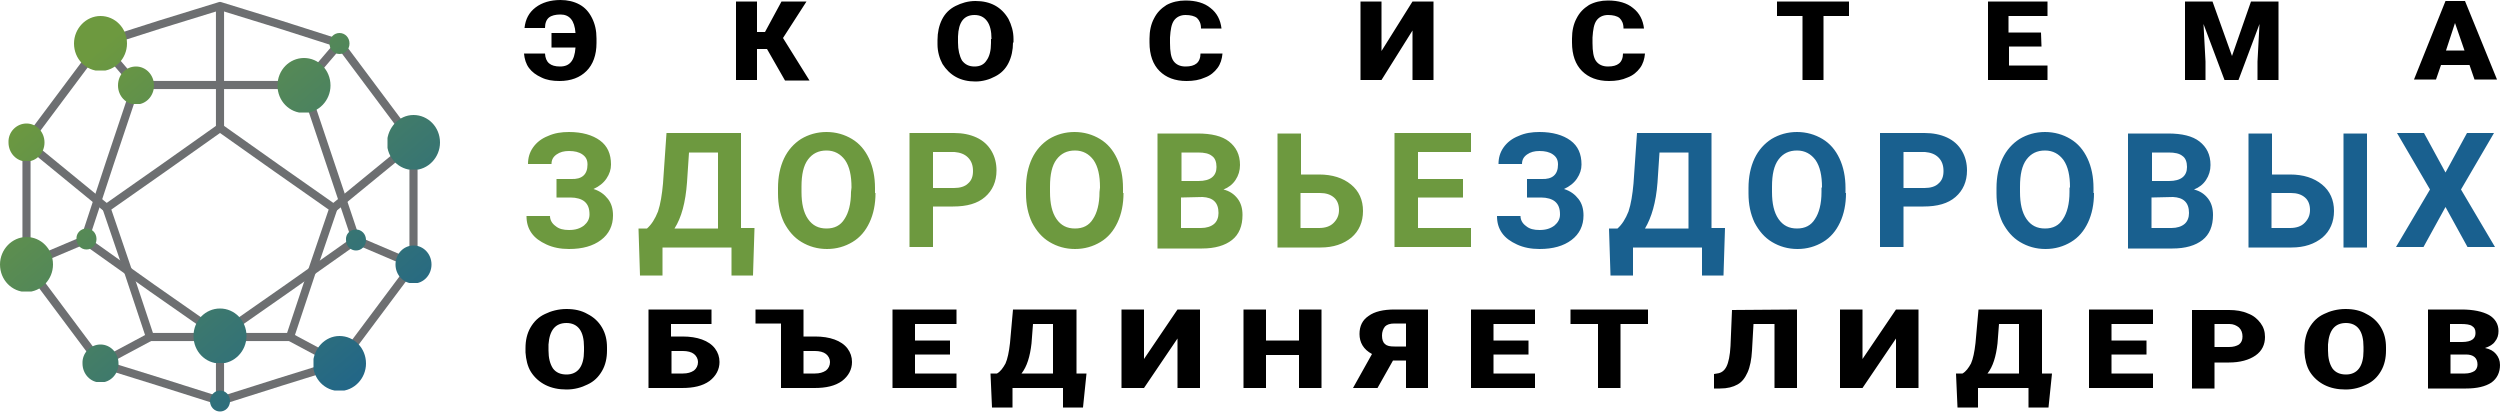 <?xml version="1.0" encoding="utf-8"?>
<!-- Generator: Adobe Illustrator 27.9.0, SVG Export Plug-In . SVG Version: 6.00 Build 0)  -->
<svg version="1.1" id="Layer_1" xmlns="http://www.w3.org/2000/svg" xmlns:xlink="http://www.w3.org/1999/xlink" x="0px" y="0px"
	 viewBox="0 0 500 82.3" style="enable-background:new 0 0 500 82.3;" xml:space="preserve">
<style type="text/css">
	.st0{fill:#6D993F;}
	.st1{fill:#19608F;}
	.st2{fill:none;stroke:#6D6F71;stroke-width:1.627;stroke-linejoin:round;stroke-miterlimit:22.926;}
	.st3{fill:none;stroke:#6D6F71;stroke-width:1.627;stroke-linejoin:round;stroke-miterlimit:22.926;}
	.st4{fill:none;stroke:#6D6F71;stroke-width:1.627;stroke-linejoin:round;stroke-miterlimit:22.926;}
	
		.st5{clip-path:url(#SVGID_00000048461808816344174080000005407993694738682782_);fill:url(#SVGID_00000086663463163585981680000015960926996287037576_);}
	
		.st6{clip-path:url(#SVGID_00000046312418074916102550000011629002684242902666_);fill:url(#SVGID_00000176724692833274678260000005255333764254586021_);}
	
		.st7{clip-path:url(#SVGID_00000098181217332706563300000010074218355905620374_);fill:url(#SVGID_00000158711336513630978450000011613147735279546047_);}
	
		.st8{clip-path:url(#SVGID_00000153689462939549247180000017596665422609128893_);fill:url(#SVGID_00000008143557408992724530000016061507542223251614_);}
	
		.st9{clip-path:url(#SVGID_00000075162118730295402540000003704126788957588651_);fill:url(#SVGID_00000062898668237126664970000017577718433703030162_);}
	
		.st10{clip-path:url(#SVGID_00000039127801826719335770000016408205129610456196_);fill:url(#SVGID_00000101792572252415823380000015102307882205398148_);}
	
		.st11{clip-path:url(#SVGID_00000011731131762911754470000016098711386834761614_);fill:url(#SVGID_00000183937081221533212170000004007922737887651983_);}
	
		.st12{clip-path:url(#SVGID_00000145035479747768789770000017639408478801506204_);fill:url(#SVGID_00000092451369166655257600000005025912036008187823_);}
	
		.st13{clip-path:url(#SVGID_00000090296573155917816490000007724934832557958044_);fill:url(#SVGID_00000155139196339535358860000002196980130727126170_);}
	
		.st14{clip-path:url(#SVGID_00000082339799657482064260000005281360910782177206_);fill:url(#SVGID_00000105404588790279055800000018336454530459617721_);}
	
		.st15{clip-path:url(#SVGID_00000136391153974379277570000009046146222428320415_);fill:url(#SVGID_00000105395858382952971950000013398573228051001500_);}
	
		.st16{clip-path:url(#SVGID_00000155109749987652341600000007279311158527201921_);fill:url(#SVGID_00000033369638448779561520000013878941019217070983_);}
	
		.st17{clip-path:url(#SVGID_00000069398462349010124210000018352790072189787834_);fill:url(#SVGID_00000044159767558776413810000012695612680394871182_);}
	
		.st18{clip-path:url(#SVGID_00000148625225537676494990000001448798758671529606_);fill:url(#SVGID_00000160869840241080780430000011403070107730026680_);}
</style>
<g>
	<path d="M489.2,10.1h3.7L491,4.6L489.2,10.1z M493.9,13h-5.7l-1,2.9h-4.4l6.3-15.7h3.9l6.4,15.7h-4.5L493.9,13z M442.5,0.3
		l3.9,10.9l3.8-10.9h5.5V16h-4.2v-3.7l0.4-7.5L447.7,16h-2.8l-4.2-11.2l0.4,7.5V16H437V0.3H442.5z M408.3,9.3h-6.5v3.8h7.7V16h-11.9
		V0.3h11.9v2.9h-7.8v3.3h6.5L408.3,9.3L408.3,9.3z M369.9,3.2h-5.2V16h-4.2V3.2h-5.1V0.3h14.4v2.9H369.9z M329,10.7
		c-0.1,1.1-0.4,2.1-1,2.9c-0.6,0.8-1.4,1.5-2.5,1.9c-1.1,0.5-2.3,0.7-3.7,0.7c-2.3,0-4.1-0.7-5.4-2s-2-3.2-2-5.7V7.7
		c0-1.5,0.3-2.9,0.9-4c0.6-1.2,1.4-2,2.5-2.7c1.1-0.6,2.4-0.9,3.8-0.9c2.1,0,3.8,0.5,5,1.5c1.3,1,2,2.4,2.2,4.1h-4.1
		c0-1-0.3-1.6-0.8-2.1c-0.5-0.4-1.3-0.6-2.3-0.6s-1.8,0.4-2.3,1.1c-0.5,0.7-0.7,1.8-0.8,3.4v1.1c0,1.7,0.2,2.9,0.7,3.6
		c0.5,0.7,1.3,1.1,2.4,1.1c1,0,1.7-0.2,2.2-0.6c0.5-0.4,0.8-1.1,0.8-2H329z M282.5,0.3h4.2V16h-4.2V6.1l-6.2,9.9h-4.2V0.3h4.2v9.9
		L282.5,0.3z M244.5,10.7c-0.1,1.1-0.4,2.1-1,2.9c-0.6,0.8-1.4,1.5-2.5,1.9c-1.1,0.5-2.3,0.7-3.7,0.7c-2.3,0-4.1-0.7-5.4-2
		c-1.3-1.3-2-3.2-2-5.7V7.7c0-1.5,0.3-2.9,0.9-4c0.6-1.2,1.4-2,2.5-2.7c1.1-0.6,2.4-0.9,3.8-0.9c2.1,0,3.8,0.5,5,1.5
		c1.3,1,2,2.4,2.2,4.1h-4.1c0-1-0.3-1.6-0.8-2.1c-0.5-0.4-1.3-0.6-2.3-0.6s-1.8,0.4-2.3,1.1c-0.5,0.7-0.7,1.8-0.8,3.4v1.1
		c0,1.7,0.2,2.9,0.7,3.6c0.5,0.7,1.3,1.1,2.4,1.1c1,0,1.7-0.2,2.2-0.6c0.5-0.4,0.8-1.1,0.8-2H244.5z M198.3,7.8
		c0-1.6-0.3-2.8-0.9-3.6C196.8,3.4,196,3,194.9,3c-2.1,0-3.2,1.4-3.3,4.3v1.2c0,1.5,0.3,2.7,0.8,3.6c0.6,0.8,1.4,1.2,2.5,1.2
		s1.9-0.4,2.4-1.2c0.6-0.8,0.9-2,0.9-3.5V7.8H198.3z M202.6,8.5c0,1.5-0.3,2.9-0.9,4.1c-0.6,1.2-1.5,2.1-2.7,2.7
		c-1.1,0.6-2.5,1-3.9,1c-1.5,0-2.8-0.3-3.9-0.9c-1.1-0.6-2-1.5-2.7-2.6c-0.6-1.1-1-2.5-1-3.9V8c0-1.5,0.3-2.9,0.9-4.1
		c0.6-1.2,1.5-2.1,2.7-2.7c1.2-0.6,2.5-1,4-1s2.8,0.3,3.9,0.9c1.1,0.6,2,1.5,2.7,2.7c0.6,1.2,1,2.5,1,4v0.7H202.6z M153.4,9.8h-2V16
		h-4.2V0.3h4.2v6.1h1.6l3.3-6.1h5l-4.7,7.3l5.3,8.5H157L153.4,9.8z M109,10.7c0.1,1.8,1.1,2.6,3,2.6c1,0,1.7-0.3,2.2-0.9
		c0.5-0.6,0.8-1.5,0.9-2.9h-4.8V6.6h4.8c-0.1-1.3-0.4-2.2-0.9-2.8s-1.2-0.9-2.1-0.9c-1,0-1.8,0.2-2.3,0.6c-0.5,0.4-0.8,1.1-0.8,2.1
		h-4.1c0.2-1.8,0.9-3.1,2.2-4.1c1.3-1,3-1.5,5-1.5c1.4,0,2.7,0.3,3.8,0.9c1.1,0.6,1.9,1.5,2.5,2.7s0.9,2.5,0.9,4.1v0.9
		c0,2.4-0.7,4.3-2,5.6s-3.1,2-5.4,2c-1.4,0-2.6-0.2-3.6-0.7c-1.1-0.5-1.9-1.1-2.5-1.9c-0.6-0.8-0.9-1.8-1-2.9L109,10.7L109,10.7z"/>
	<path class="st0" d="M292.6,39.5h-9v6.1h10.6v3.8h-15.3V26.6h15.3v3.8h-10.6v5.4h9V39.5z M260.1,38.6v7h3.7c1.2,0,2.2-0.3,2.9-1
		c0.7-0.7,1.1-1.5,1.1-2.6c0-1-0.3-1.9-1-2.5s-1.6-0.9-2.8-0.9H260.1z M260.1,34.9h3.7c2.7,0,4.8,0.7,6.4,2s2.4,3.1,2.4,5.3
		s-0.8,4-2.3,5.3c-1.6,1.3-3.6,2-6.2,2h-8.6V26.7h4.7v8.2H260.1z M236.2,36.2h3.5c2.4,0,3.6-1,3.6-2.8c0-1-0.3-1.8-0.9-2.2
		c-0.6-0.5-1.5-0.7-2.8-0.7h-3.3v5.7H236.2z M236.2,39.5v6.1h4c1.1,0,2-0.3,2.6-0.8s0.9-1.3,0.9-2.2c0-2.1-1.1-3.1-3.2-3.2
		L236.2,39.5L236.2,39.5z M231.5,49.5V26.7h8c2.8,0,4.9,0.5,6.3,1.6c1.4,1.1,2.2,2.6,2.2,4.7c0,1.1-0.3,2.1-0.9,3
		c-0.6,0.9-1.4,1.5-2.4,1.9c1.2,0.3,2.1,0.9,2.8,1.8c0.7,0.9,1,2,1,3.3c0,2.2-0.7,3.9-2.1,5c-1.4,1.1-3.4,1.7-6,1.7h-8.9V49.5z
		 M220,37.5c0-2.4-0.4-4.2-1.3-5.5c-0.9-1.2-2.1-1.9-3.7-1.9c-1.6,0-2.8,0.6-3.7,1.8s-1.3,3-1.3,5.4v1.1c0,2.3,0.4,4.1,1.3,5.4
		c0.9,1.3,2.1,1.9,3.7,1.9c1.6,0,2.8-0.6,3.6-1.9c0.8-1.2,1.3-3,1.3-5.4L220,37.5L220,37.5z M224.7,38.6c0,2.2-0.4,4.2-1.2,5.9
		s-1.9,3-3.4,3.9s-3.2,1.4-5.1,1.4c-1.9,0-3.6-0.5-5.1-1.4s-2.6-2.2-3.5-3.9c-0.8-1.7-1.2-3.6-1.2-5.8v-1.1c0-2.2,0.4-4.2,1.2-5.9
		s2-3,3.4-3.9c1.5-0.9,3.2-1.4,5.1-1.4c1.9,0,3.6,0.5,5.1,1.4s2.6,2.2,3.4,3.9c0.8,1.7,1.2,3.7,1.2,5.9v1H224.7z M186.6,37.6h4.2
		c1.2,0,2.2-0.3,2.8-0.9c0.7-0.6,1-1.4,1-2.5s-0.3-2-1-2.7s-1.6-1-2.7-1.1h-4.3V37.6z M186.6,41.4v8h-4.7V26.6h8.9
		c1.7,0,3.2,0.3,4.5,0.9c1.3,0.6,2.3,1.5,3,2.7s1,2.5,1,3.9c0,2.2-0.8,4-2.3,5.3s-3.6,1.9-6.4,1.9h-4V41.4z M170.3,37.5
		c0-2.4-0.4-4.2-1.3-5.5c-0.9-1.2-2.1-1.9-3.7-1.9c-1.6,0-2.8,0.6-3.7,1.8s-1.3,3-1.3,5.4v1.1c0,2.3,0.4,4.1,1.3,5.4
		c0.9,1.3,2.1,1.9,3.7,1.9c1.6,0,2.8-0.6,3.6-1.9c0.8-1.2,1.3-3,1.3-5.4L170.3,37.5L170.3,37.5z M175.1,38.6c0,2.2-0.4,4.2-1.2,5.9
		s-1.9,3-3.4,3.9s-3.2,1.4-5.1,1.4c-1.9,0-3.6-0.5-5.1-1.4s-2.6-2.2-3.5-3.9c-0.8-1.7-1.2-3.6-1.2-5.8v-1.1c0-2.2,0.4-4.2,1.2-5.9
		s2-3,3.4-3.9c1.5-0.9,3.2-1.4,5.1-1.4c1.9,0,3.6,0.5,5.1,1.4s2.6,2.2,3.4,3.9c0.8,1.7,1.2,3.7,1.2,5.9v1H175.1z M134.9,45.7h8.7
		V30.5h-5.8l-0.4,6C137.1,40.5,136.3,43.5,134.9,45.7z M150.6,55.1h-4.3v-5.6h-13.8v5.6H128l-0.3-9.4h1.7c0.9-0.8,1.6-1.9,2.2-3.4
		c0.5-1.5,0.8-3.4,1-5.6l0.7-10.1h14.9v19h2.7L150.6,55.1z M117.5,32.9c0-0.9-0.3-1.5-1-2s-1.6-0.7-2.7-0.7c-1,0-1.8,0.2-2.5,0.7
		s-1,1.1-1,1.9h-4.7c0-1.2,0.3-2.3,1-3.3s1.7-1.8,3-2.3c1.3-0.6,2.7-0.8,4.2-0.8c2.6,0,4.7,0.6,6.2,1.7c1.5,1.1,2.2,2.7,2.2,4.8
		c0,1-0.3,1.9-0.9,2.8c-0.6,0.9-1.5,1.6-2.6,2.1c1.3,0.4,2.2,1.1,2.9,2c0.7,0.9,1,2,1,3.3c0,2-0.8,3.7-2.4,4.9
		c-1.6,1.2-3.7,1.8-6.4,1.8c-1.7,0-3.2-0.3-4.5-0.9s-2.3-1.3-3-2.3c-0.7-1-1-2.1-1-3.4h4.7c0,0.8,0.4,1.5,1.1,2
		c0.7,0.6,1.6,0.8,2.7,0.8c1.3,0,2.2-0.3,3-0.9c0.7-0.6,1.1-1.3,1.1-2.2c0-1.2-0.3-2-1-2.6c-0.6-0.5-1.6-0.8-2.8-0.8h-2.8v-3.7h2.9
		C116.4,35.9,117.5,34.9,117.5,32.9z"/>
	<path class="st1" d="M489.1,34.5l4.3-7.9h5.4l-6.6,11.3l6.8,11.5h-5.5l-4.4-8l-4.4,8h-5.5l6.8-11.5l-6.6-11.3h5.4L489.1,34.5z
		 M454.3,38.6v7h3.7c1.2,0,2.2-0.3,2.9-1c0.7-0.7,1.1-1.5,1.1-2.6c0-1-0.3-1.9-1-2.5s-1.6-0.9-2.8-0.9H454.3z M473.4,49.5h-4.7V26.7
		h4.7V49.5z M454.3,34.9h3.7c2.7,0,4.8,0.7,6.4,2s2.4,3.1,2.4,5.3s-0.8,4-2.3,5.3c-1.6,1.3-3.6,2-6.2,2h-8.6V26.7h4.7v8.2H454.3z
		 M430.3,36.2h3.5c2.4,0,3.6-1,3.6-2.8c0-1-0.3-1.8-0.9-2.2c-0.6-0.5-1.5-0.7-2.8-0.7h-3.3v5.7H430.3z M430.3,39.5v6.1h4
		c1.1,0,2-0.3,2.6-0.8s0.9-1.3,0.9-2.2c0-2.1-1.1-3.1-3.2-3.2L430.3,39.5L430.3,39.5z M425.6,49.5V26.7h8c2.8,0,4.9,0.5,6.3,1.6
		s2.2,2.6,2.2,4.7c0,1.1-0.3,2.1-0.9,3s-1.4,1.5-2.4,1.9c1.2,0.3,2.1,0.9,2.8,1.8c0.7,0.9,1,2,1,3.3c0,2.2-0.7,3.9-2.1,5
		s-3.4,1.7-6,1.7h-8.9V49.5z M414,37.5c0-2.4-0.4-4.2-1.3-5.5c-0.9-1.2-2.1-1.9-3.7-1.9s-2.8,0.6-3.7,1.8c-0.9,1.2-1.3,3-1.3,5.4
		v1.1c0,2.3,0.4,4.1,1.3,5.4c0.9,1.3,2.1,1.9,3.7,1.9s2.8-0.6,3.6-1.9c0.8-1.2,1.3-3,1.3-5.4v-0.9H414z M418.8,38.6
		c0,2.2-0.4,4.2-1.2,5.9c-0.8,1.7-1.9,3-3.4,3.9s-3.2,1.4-5.1,1.4s-3.6-0.5-5.1-1.4s-2.6-2.2-3.5-3.9c-0.8-1.7-1.2-3.6-1.2-5.8v-1.1
		c0-2.2,0.4-4.2,1.2-5.9c0.8-1.7,2-3,3.4-3.9c1.5-0.9,3.2-1.4,5.1-1.4s3.6,0.5,5.1,1.4s2.6,2.2,3.4,3.9s1.2,3.7,1.2,5.9v1H418.8z
		 M380.7,37.6h4.2c1.2,0,2.2-0.3,2.8-0.9c0.7-0.6,1-1.4,1-2.5s-0.3-2-1-2.7s-1.6-1-2.7-1.1h-4.3V37.6z M380.7,41.4v8H376V26.6h8.9
		c1.7,0,3.2,0.3,4.5,0.9c1.3,0.6,2.3,1.5,3,2.7s1,2.5,1,3.9c0,2.2-0.8,4-2.3,5.3s-3.6,1.9-6.4,1.9h-4V41.4z M364.4,37.5
		c0-2.4-0.4-4.2-1.3-5.5c-0.9-1.2-2.1-1.9-3.7-1.9s-2.8,0.6-3.7,1.8c-0.9,1.2-1.3,3-1.3,5.4v1.1c0,2.3,0.4,4.1,1.3,5.4
		c0.9,1.3,2.1,1.9,3.7,1.9s2.8-0.6,3.6-1.9c0.8-1.2,1.3-3,1.3-5.4v-0.9H364.4z M369.2,38.6c0,2.2-0.4,4.2-1.2,5.9
		c-0.8,1.7-1.9,3-3.4,3.9s-3.2,1.4-5.1,1.4s-3.6-0.5-5.1-1.4s-2.6-2.2-3.5-3.9c-0.8-1.7-1.2-3.6-1.2-5.8v-1.1c0-2.2,0.4-4.2,1.2-5.9
		c0.8-1.7,2-3,3.4-3.9c1.5-0.9,3.2-1.4,5.1-1.4s3.6,0.5,5.1,1.4s2.6,2.2,3.4,3.9s1.2,3.7,1.2,5.9v1H369.2z M329,45.7h8.7V30.5h-5.8
		l-0.4,6C331.2,40.5,330.3,43.5,329,45.7z M344.7,55.1h-4.3v-5.6h-13.8v5.6h-4.5l-0.3-9.4h1.7c0.9-0.8,1.6-1.9,2.2-3.4
		c0.5-1.5,0.8-3.4,1-5.6l0.7-10.1h14.9v19h2.7L344.7,55.1z M311.6,32.9c0-0.9-0.3-1.5-1-2s-1.6-0.7-2.7-0.7c-1,0-1.8,0.2-2.5,0.7
		s-1,1.1-1,1.9h-4.7c0-1.2,0.3-2.3,1-3.3s1.7-1.8,3-2.3c1.3-0.6,2.7-0.8,4.2-0.8c2.6,0,4.7,0.6,6.2,1.7c1.5,1.1,2.2,2.7,2.2,4.8
		c0,1-0.3,1.9-0.9,2.8c-0.6,0.9-1.5,1.6-2.6,2.1c1.3,0.4,2.2,1.1,2.9,2c0.7,0.9,1,2,1,3.3c0,2-0.8,3.7-2.4,4.9
		c-1.6,1.2-3.7,1.8-6.4,1.8c-1.7,0-3.2-0.3-4.5-0.9s-2.3-1.3-3-2.3c-0.7-1-1-2.1-1-3.4h4.7c0,0.8,0.4,1.5,1.1,2
		c0.7,0.6,1.6,0.8,2.7,0.8c1.3,0,2.2-0.3,3-0.9c0.7-0.6,1.1-1.3,1.1-2.2c0-1.2-0.3-2-1-2.6c-0.6-0.5-1.6-0.8-2.8-0.8h-2.8v-3.7h2.9
		C310.5,35.9,311.6,34.9,311.6,32.9z"/>
	<path d="M490.1,68.4h2.3c1,0,1.7-0.2,2.1-0.5s0.6-0.7,0.6-1.3c0-0.7-0.2-1.1-0.7-1.4c-0.4-0.3-1.2-0.4-2.2-0.4H490v3.6H490.1z
		 M490.1,70.9v3.8h2.9c0.8,0,1.4-0.2,1.9-0.5c0.4-0.3,0.6-0.8,0.6-1.3c0-1.3-0.8-2-2.3-2H490.1z M485.6,77.6V61.9h6.7
		c2.4,0,4.2,0.4,5.5,1.1c1.2,0.7,1.9,1.8,1.9,3.2c0,0.8-0.2,1.5-0.7,2.1c-0.4,0.6-1.1,1-2,1.3c1,0.2,1.7,0.6,2.2,1.2
		s0.8,1.3,0.8,2.2c0,1.5-0.6,2.7-1.7,3.5c-1.2,0.8-2.9,1.2-5.1,1.2h-7.6V77.6z M472.7,69.4c0-1.6-0.3-2.8-0.9-3.6
		c-0.6-0.8-1.5-1.2-2.6-1.2c-2.2,0-3.4,1.4-3.6,4.3v1.2c0,1.5,0.3,2.7,0.9,3.6c0.6,0.8,1.5,1.2,2.7,1.2c1.1,0,2-0.4,2.6-1.2
		c0.6-0.8,0.9-2,0.9-3.5V69.4z M477.2,70.1c0,1.5-0.3,2.9-1,4.1s-1.6,2.1-2.9,2.7c-1.2,0.6-2.6,1-4.2,1s-3-0.3-4.2-0.9
		s-2.2-1.5-2.9-2.6c-0.7-1.1-1-2.5-1.1-3.9v-0.9c0-1.5,0.3-2.9,1-4.1s1.6-2.1,2.9-2.7c1.2-0.6,2.7-1,4.3-1c1.6,0,3,0.3,4.2,1
		c1.2,0.6,2.2,1.5,2.9,2.7c0.7,1.2,1,2.5,1,4L477.2,70.1L477.2,70.1z M442.9,69.4h2.9c0.9,0,1.5-0.2,2-0.5c0.5-0.4,0.7-0.9,0.7-1.6
		s-0.2-1.3-0.7-1.8c-0.5-0.4-1.1-0.7-1.9-0.7h-3V69.4z M442.9,72.3v5.4h-4.5V62h7.4c1.4,0,2.7,0.2,3.8,0.7c1.1,0.4,1.9,1.1,2.5,1.9
		s0.9,1.7,0.9,2.8c0,1.5-0.6,2.8-1.9,3.7c-1.3,0.9-3.1,1.4-5.3,1.4h-2.9V72.3z M429.3,70.9h-7v3.8h8.3v2.9h-12.8V61.9h12.8v2.9h-8.3
		v3.3h7V70.9z M397.5,74.7h6.3v-9.9h-4l-0.3,3.9C399.2,71.3,398.6,73.3,397.5,74.7z M409.7,81.5h-4v-3.9h-10.1v3.9h-4.1l-0.3-6.8
		h1.3c0.7-0.4,1.2-1.1,1.7-2c0.4-0.9,0.7-2.3,0.9-4.1l0.6-6.7h12.7v12.8h2L409.7,81.5z M379.2,61.9h4.5v15.7h-4.5v-9.9l-6.7,9.9H368
		V61.9h4.5v9.9L379.2,61.9z M359.4,61.9v15.7h-4.5V64.8h-4.2l-0.3,5.3c-0.1,1.8-0.4,3.3-0.9,4.4s-1.1,1.9-2,2.4s-2,0.8-3.5,0.8h-1.2
		v-2.9l0.6-0.1c0.9-0.1,1.5-0.6,1.9-1.4s0.7-2.2,0.8-4.1l0.3-7.2L359.4,61.9L359.4,61.9z M329.7,64.8h-5.6v12.8h-4.5V64.8h-5.5v-2.9
		h15.5v2.9H329.7z M305.7,70.9h-7v3.8h8.3v2.9h-12.8V61.9H307v2.9h-8.3v3.3h7V70.9z M276.4,67.1c0,0.8,0.2,1.4,0.6,1.7
		c0.4,0.4,1,0.5,1.9,0.5h2.3v-4.6h-2.3c-0.9,0-1.5,0.2-1.9,0.6C276.6,65.8,276.4,66.4,276.4,67.1z M281.2,77.6v-5.5h-2.6l-3.1,5.5
		h-4.9l3.8-6.8c-1.7-0.9-2.5-2.3-2.5-4c0-1.6,0.6-2.8,1.8-3.6c1.2-0.9,3-1.3,5.2-1.3h6.7v15.7L281.2,77.6L281.2,77.6z M264.3,77.6
		h-4.5V71h-6.6v6.6h-4.5V61.9h4.5v6.2h6.6v-6.2h4.5V77.6z M235.5,61.9h4.5v15.7h-4.5v-9.9l-6.7,9.9h-4.5V61.9h4.5v9.9L235.5,61.9z
		 M204.3,74.7h6.3v-9.9h-4l-0.3,3.9C206,71.3,205.4,73.3,204.3,74.7z M216.6,81.5h-4v-3.9h-10.1v3.9h-4.1l-0.3-6.8h1.3
		c0.7-0.4,1.2-1.1,1.7-2c0.4-0.9,0.7-2.3,0.9-4.1l0.6-6.7h12.7v12.8h2L216.6,81.5z M190,70.9h-7v3.8h8.3v2.9h-12.8V61.9h12.8v2.9
		H183v3.3h7V70.9z M160.7,70.2v4.5h2.3c0.9,0,1.6-0.2,2.2-0.6c0.5-0.4,0.8-1,0.8-1.7c0-0.6-0.3-1.2-0.8-1.6s-1.3-0.6-2.2-0.6
		L160.7,70.2L160.7,70.2z M151.1,61.9h9.6v5.4h2.3c1.5,0,2.8,0.2,3.9,0.6c1.1,0.4,2,1,2.6,1.8s0.9,1.7,0.9,2.7c0,1.5-0.7,2.8-2,3.8
		c-1.4,1-3.2,1.4-5.5,1.4h-6.7V64.7h-5.1V61.9z M134.3,70.2v4.5h2.3c0.9,0,1.6-0.2,2.2-0.6c0.5-0.4,0.8-1,0.8-1.7
		c0-0.6-0.3-1.2-0.8-1.6s-1.3-0.6-2.2-0.6L134.3,70.2L134.3,70.2z M142.3,64.8h-8.1v2.5h2.3c1.5,0,2.8,0.2,3.9,0.6
		c1.1,0.4,2,1,2.6,1.8s0.9,1.7,0.9,2.7c0,1.5-0.7,2.8-2,3.8c-1.4,1-3.2,1.4-5.5,1.4h-6.7V61.9h12.6V64.8z M116.8,69.4
		c0-1.6-0.3-2.8-0.9-3.6c-0.6-0.8-1.5-1.2-2.6-1.2c-2.2,0-3.4,1.4-3.6,4.3v1.2c0,1.5,0.3,2.7,0.9,3.6c0.6,0.8,1.5,1.2,2.7,1.2
		c1.1,0,2-0.4,2.6-1.2c0.6-0.8,0.9-2,0.9-3.5V69.4z M121.4,70.1c0,1.5-0.3,2.9-1,4.1s-1.6,2.1-2.9,2.7c-1.2,0.6-2.6,1-4.2,1
		s-3-0.3-4.2-0.9s-2.2-1.5-2.9-2.6c-0.7-1.1-1-2.5-1.1-3.9v-0.9c0-1.5,0.3-2.9,1-4.1s1.6-2.1,2.9-2.7c1.2-0.6,2.7-1,4.3-1
		c1.6,0,3,0.3,4.2,1c1.2,0.6,2.2,1.5,2.9,2.7c0.7,1.2,1,2.5,1,4C121.4,69.5,121.4,70.1,121.4,70.1z"/>
	<polygon class="st2" points="44,1.2 56,4.9 67.9,8.7 75.3,18.6 82.7,28.5 82.7,40.7 82.7,52.9 75.3,62.8 67.9,72.7 56,76.4 
		44,80.2 32,76.4 20.1,72.7 12.7,62.8 5.3,52.9 5.3,40.7 5.3,28.5 12.7,18.6 20.1,8.7 32,4.9 	"/>
	<polygon class="st2" points="44,25.6 55.3,33.6 66.7,41.6 62.3,54.5 58,67.4 44,67.4 30,67.4 25.7,54.5 21.3,41.6 32.7,33.6 	"/>
	<polygon class="st3" points="44,67.1 57.6,57.6 71.2,48 66,32.5 60.8,17 44,17 27.2,17 22,32.5 16.9,48 30.4,57.6 	"/>
	<line class="st4" x1="44" y1="1.2" x2="44" y2="25.6"/>
	<line class="st4" x1="5.3" y1="28.5" x2="21.3" y2="41.6"/>
	<line class="st4" x1="5.3" y1="52.9" x2="16.9" y2="48"/>
	<line class="st4" x1="20.1" y1="72.7" x2="30" y2="67.4"/>
	<line class="st4" x1="44" y1="80.2" x2="44" y2="67.4"/>
	<line class="st4" x1="67.9" y1="72.7" x2="58" y2="67.4"/>
	<line class="st4" x1="82.7" y1="52.9" x2="71.2" y2="48"/>
	<line class="st4" x1="66.7" y1="41.6" x2="82.7" y2="28.5"/>
	<line class="st4" x1="60.8" y1="17" x2="67.9" y2="8.7"/>
	<line class="st4" x1="27.2" y1="17" x2="20.1" y2="8.7"/>
	<g>
		<g>
			<defs>
				<path id="SVGID_1_" d="M20.1,3.2c2.9,0,5.3,2.4,5.3,5.5c0,3-2.4,5.5-5.3,5.5s-5.3-2.4-5.3-5.5C14.8,5.7,17.2,3.2,20.1,3.2"/>
			</defs>
			<clipPath id="SVGID_00000141432459080451919160000000499906527528973721_">
				<use xlink:href="#SVGID_1_"  style="overflow:visible;"/>
			</clipPath>
			
				<linearGradient id="SVGID_00000080893562492861218530000013810439058937739422_" gradientUnits="userSpaceOnUse" x1="20.411" y1="73.273" x2="80.841" y2="1.991" gradientTransform="matrix(1 0 0 -1 0 82.29)">
				<stop  offset="0" style="stop-color:#6D993F"/>
				<stop  offset="1" style="stop-color:#1A618F"/>
			</linearGradient>
			
				<rect x="14.8" y="3.2" style="clip-path:url(#SVGID_00000141432459080451919160000000499906527528973721_);fill:url(#SVGID_00000080893562492861218530000013810439058937739422_);" width="10.6" height="10.9"/>
		</g>
	</g>
	<g>
		<g>
			<defs>
				<path id="SVGID_00000037650247145743752040000014939148432234715827_" d="M60.8,11.6c2.9,0,5.3,2.4,5.3,5.5c0,3-2.4,5.5-5.3,5.5
					c-2.9,0-5.3-2.4-5.3-5.5C55.5,14,57.9,11.6,60.8,11.6"/>
			</defs>
			<clipPath id="SVGID_00000031885649234172893900000007767420568277806475_">
				<use xlink:href="#SVGID_00000037650247145743752040000014939148432234715827_"  style="overflow:visible;"/>
			</clipPath>
			
				<linearGradient id="SVGID_00000075876383388102230730000005481483242229914791_" gradientUnits="userSpaceOnUse" x1="39.949" y1="89.836" x2="100.379" y2="18.554" gradientTransform="matrix(1 0 0 -1 0 82.29)">
				<stop  offset="0" style="stop-color:#6D993F"/>
				<stop  offset="1" style="stop-color:#1A618F"/>
			</linearGradient>
			
				<rect x="55.5" y="11.6" style="clip-path:url(#SVGID_00000031885649234172893900000007767420568277806475_);fill:url(#SVGID_00000075876383388102230730000005481483242229914791_);" width="10.6" height="10.9"/>
		</g>
	</g>
	<g>
		<g>
			<defs>
				<path id="SVGID_00000046297312493276304880000003656703269819488394_" d="M44,61.7c2.9,0,5.3,2.4,5.3,5.5c0,3-2.4,5.5-5.3,5.5
					c-2.9,0-5.3-2.4-5.3-5.5S41.1,61.7,44,61.7"/>
			</defs>
			<clipPath id="SVGID_00000058574152408290894570000011473874935273240755_">
				<use xlink:href="#SVGID_00000046297312493276304880000003656703269819488394_"  style="overflow:visible;"/>
			</clipPath>
			
				<linearGradient id="SVGID_00000013872184068556029150000014070845409283128249_" gradientUnits="userSpaceOnUse" x1="5.462" y1="60.599" x2="65.891" y2="-10.683" gradientTransform="matrix(1 0 0 -1 0 82.29)">
				<stop  offset="0" style="stop-color:#6D993F"/>
				<stop  offset="1" style="stop-color:#1A618F"/>
			</linearGradient>
			
				<rect x="38.7" y="61.7" style="clip-path:url(#SVGID_00000058574152408290894570000011473874935273240755_);fill:url(#SVGID_00000013872184068556029150000014070845409283128249_);" width="10.6" height="10.9"/>
		</g>
	</g>
	<g>
		<g>
			<defs>
				<path id="SVGID_00000106863810975706110960000015405973510011622076_" d="M5.3,47.4c2.9,0,5.3,2.4,5.3,5.5c0,3-2.4,5.5-5.3,5.5
					S0,56,0,52.9C0,49.9,2.4,47.4,5.3,47.4"/>
			</defs>
			<clipPath id="SVGID_00000047775213252227612610000018348464611543057565_">
				<use xlink:href="#SVGID_00000106863810975706110960000015405973510011622076_"  style="overflow:visible;"/>
			</clipPath>
			
				<linearGradient id="SVGID_00000109715949934115269170000017116965858810950060_" gradientUnits="userSpaceOnUse" x1="-10.002" y1="47.489" x2="50.428" y2="-23.792" gradientTransform="matrix(1 0 0 -1 0 82.29)">
				<stop  offset="0" style="stop-color:#6D993F"/>
				<stop  offset="1" style="stop-color:#1A618F"/>
			</linearGradient>
			
				<rect y="47.4" style="clip-path:url(#SVGID_00000047775213252227612610000018348464611543057565_);fill:url(#SVGID_00000109715949934115269170000017116965858810950060_);" width="10.6" height="10.9"/>
		</g>
	</g>
	<g>
		<g>
			<defs>
				<path id="SVGID_00000044142024066774282070000016303843039437476742_" d="M67.9,67.2c2.9,0,5.3,2.4,5.3,5.5c0,3-2.4,5.5-5.3,5.5
					s-5.3-2.4-5.3-5.5C62.7,69.7,65,67.2,67.9,67.2"/>
			</defs>
			<clipPath id="SVGID_00000096774701154528526710000002961269831859944099_">
				<use xlink:href="#SVGID_00000044142024066774282070000016303843039437476742_"  style="overflow:visible;"/>
			</clipPath>
			
				<linearGradient id="SVGID_00000174572796749012966200000016819257038817798847_" gradientUnits="userSpaceOnUse" x1="16.713" y1="70.137" x2="77.142" y2="-1.144" gradientTransform="matrix(1 0 0 -1 0 82.29)">
				<stop  offset="0" style="stop-color:#6D993F"/>
				<stop  offset="1" style="stop-color:#1A618F"/>
			</linearGradient>
			
				<rect x="62.7" y="67.2" style="clip-path:url(#SVGID_00000096774701154528526710000002961269831859944099_);fill:url(#SVGID_00000174572796749012966200000016819257038817798847_);" width="10.6" height="10.9"/>
		</g>
	</g>
	<g>
		<g>
			<defs>
				<path id="SVGID_00000177460891782793205860000003191450033917097897_" d="M82.7,23c2.9,0,5.3,2.4,5.3,5.5c0,3-2.4,5.5-5.3,5.5
					s-5.3-2.4-5.3-5.5C77.5,25.5,79.8,23,82.7,23"/>
			</defs>
			<clipPath id="SVGID_00000069364753794225209100000015602934969244660360_">
				<use xlink:href="#SVGID_00000177460891782793205860000003191450033917097897_"  style="overflow:visible;"/>
			</clipPath>
			
				<linearGradient id="SVGID_00000001650355667386445450000014587265896905106071_" gradientUnits="userSpaceOnUse" x1="47.126" y1="95.92" x2="107.556" y2="24.639" gradientTransform="matrix(1 0 0 -1 0 82.29)">
				<stop  offset="0" style="stop-color:#6D993F"/>
				<stop  offset="1" style="stop-color:#1A618F"/>
			</linearGradient>
			
				<rect x="77.5" y="23" style="clip-path:url(#SVGID_00000069364753794225209100000015602934969244660360_);fill:url(#SVGID_00000001650355667386445450000014587265896905106071_);" width="10.6" height="10.9"/>
		</g>
	</g>
	<g>
		<g>
			<defs>
				<path id="SVGID_00000167374290600321790700000011964466042825000338_" d="M27.2,13.3c2,0,3.6,1.7,3.6,3.8s-1.6,3.8-3.6,3.8
					s-3.6-1.7-3.6-3.8C23.6,14.9,25.2,13.3,27.2,13.3"/>
			</defs>
			<clipPath id="SVGID_00000118380835531553142650000007460456741330294154_">
				<use xlink:href="#SVGID_00000167374290600321790700000011964466042825000338_"  style="overflow:visible;"/>
			</clipPath>
			
				<linearGradient id="SVGID_00000093892261706554624740000002180494606928901543_" gradientUnits="userSpaceOnUse" x1="20.428" y1="73.287" x2="80.858" y2="2.006" gradientTransform="matrix(1 0 0 -1 0 82.29)">
				<stop  offset="0" style="stop-color:#6D993F"/>
				<stop  offset="1" style="stop-color:#1A618F"/>
			</linearGradient>
			
				<rect x="23.6" y="13.3" style="clip-path:url(#SVGID_00000118380835531553142650000007460456741330294154_);fill:url(#SVGID_00000093892261706554624740000002180494606928901543_);" width="7.3" height="7.5"/>
		</g>
	</g>
	<g>
		<g>
			<defs>
				<path id="SVGID_00000034778537394595721170000000605544184606222770_" d="M67.9,6.6c1.1,0,2,0.9,2,2.1c0,1.2-0.9,2.1-2,2.1
					s-2-0.9-2-2.1C65.9,7.5,66.8,6.6,67.9,6.6"/>
			</defs>
			<clipPath id="SVGID_00000085973133616520053600000004292208347203023015_">
				<use xlink:href="#SVGID_00000034778537394595721170000000605544184606222770_"  style="overflow:visible;"/>
			</clipPath>
			
				<linearGradient id="SVGID_00000132767169934559879180000008821085918937519235_" gradientUnits="userSpaceOnUse" x1="48.227" y1="96.854" x2="108.657" y2="25.573" gradientTransform="matrix(1 0 0 -1 0 82.29)">
				<stop  offset="0" style="stop-color:#6D993F"/>
				<stop  offset="1" style="stop-color:#1A618F"/>
			</linearGradient>
			
				<rect x="65.9" y="6.6" style="clip-path:url(#SVGID_00000085973133616520053600000004292208347203023015_);fill:url(#SVGID_00000132767169934559879180000008821085918937519235_);" width="4.1" height="4.2"/>
		</g>
	</g>
	<g>
		<g>
			<defs>
				<path id="SVGID_00000024698808254641772470000015793495591479462559_" d="M5.3,24.7c2,0,3.6,1.7,3.6,3.8s-1.6,3.8-3.6,3.8
					s-3.6-1.7-3.6-3.8C1.6,26.4,3.3,24.7,5.3,24.7"/>
			</defs>
			<clipPath id="SVGID_00000107559883123830624950000000741396764495527334_">
				<use xlink:href="#SVGID_00000024698808254641772470000015793495591479462559_"  style="overflow:visible;"/>
			</clipPath>
			
				<linearGradient id="SVGID_00000106829051221746293900000005408197287889608357_" gradientUnits="userSpaceOnUse" x1="2.005" y1="57.668" x2="62.434" y2="-13.613" gradientTransform="matrix(1 0 0 -1 0 82.29)">
				<stop  offset="0" style="stop-color:#6D993F"/>
				<stop  offset="1" style="stop-color:#1A618F"/>
			</linearGradient>
			
				<rect x="1.6" y="24.7" style="clip-path:url(#SVGID_00000107559883123830624950000000741396764495527334_);fill:url(#SVGID_00000106829051221746293900000005408197287889608357_);" width="7.3" height="7.5"/>
		</g>
	</g>
	<g>
		<g>
			<defs>
				<path id="SVGID_00000121278250348402083750000006268939408056694698_" d="M20.1,68.9c2,0,3.6,1.7,3.6,3.8c0,2.1-1.6,3.8-3.6,3.8
					s-3.6-1.7-3.6-3.8C16.4,70.6,18.1,68.9,20.1,68.9"/>
			</defs>
			<clipPath id="SVGID_00000181777226295137390060000009331021741517359799_">
				<use xlink:href="#SVGID_00000121278250348402083750000006268939408056694698_"  style="overflow:visible;"/>
			</clipPath>
			
				<linearGradient id="SVGID_00000080175953991844587880000003170133909136986518_" gradientUnits="userSpaceOnUse" x1="-11.186" y1="46.485" x2="49.244" y2="-24.796" gradientTransform="matrix(1 0 0 -1 0 82.29)">
				<stop  offset="0" style="stop-color:#6D993F"/>
				<stop  offset="1" style="stop-color:#1A618F"/>
			</linearGradient>
			
				<rect x="16.4" y="68.9" style="clip-path:url(#SVGID_00000181777226295137390060000009331021741517359799_);fill:url(#SVGID_00000080175953991844587880000003170133909136986518_);" width="7.3" height="7.5"/>
		</g>
	</g>
	<g>
		<g>
			<defs>
				<path id="SVGID_00000029754528372125568670000002918712927647441568_" d="M82.7,49.1c2,0,3.6,1.7,3.6,3.8c0,2.1-1.6,3.8-3.6,3.8
					s-3.6-1.7-3.6-3.8S80.7,49.1,82.7,49.1"/>
			</defs>
			<clipPath id="SVGID_00000078007852956912048270000002896089269929283258_">
				<use xlink:href="#SVGID_00000029754528372125568670000002918712927647441568_"  style="overflow:visible;"/>
			</clipPath>
			
				<linearGradient id="SVGID_00000143580762095681924690000006327091285597988502_" gradientUnits="userSpaceOnUse" x1="35.061" y1="85.692" x2="95.491" y2="14.411" gradientTransform="matrix(1 0 0 -1 0 82.29)">
				<stop  offset="0" style="stop-color:#6D993F"/>
				<stop  offset="1" style="stop-color:#1A618F"/>
			</linearGradient>
			
				<rect x="79.1" y="49.1" style="clip-path:url(#SVGID_00000078007852956912048270000002896089269929283258_);fill:url(#SVGID_00000143580762095681924690000006327091285597988502_);" width="7.3" height="7.5"/>
		</g>
	</g>
	<g>
		<g>
			<defs>
				<path id="SVGID_00000181082841344262692030000015905403592928248725_" d="M71.2,45.9c1.1,0,2,0.9,2,2.1c0,1.2-0.9,2.1-2,2.1
					s-2-0.9-2-2.1C69.1,46.8,70,45.9,71.2,45.9"/>
			</defs>
			<clipPath id="SVGID_00000182521016439800526200000005244226133497108130_">
				<use xlink:href="#SVGID_00000181082841344262692030000015905403592928248725_"  style="overflow:visible;"/>
			</clipPath>
			
				<linearGradient id="SVGID_00000168804154092513041550000013992424898712787592_" gradientUnits="userSpaceOnUse" x1="30.704" y1="81.998" x2="91.134" y2="10.717" gradientTransform="matrix(1 0 0 -1 0 82.29)">
				<stop  offset="0" style="stop-color:#6D993F"/>
				<stop  offset="1" style="stop-color:#1A618F"/>
			</linearGradient>
			
				<rect x="69.1" y="45.9" style="clip-path:url(#SVGID_00000182521016439800526200000005244226133497108130_);fill:url(#SVGID_00000168804154092513041550000013992424898712787592_);" width="4.1" height="4.2"/>
		</g>
	</g>
	<g>
		<g>
			<defs>
				<path id="SVGID_00000144338955247892660480000017986154946037856649_" d="M44,78.1c1.1,0,2,0.9,2,2.1s-0.9,2.1-2,2.1
					s-2-0.9-2-2.1C42,79.1,42.9,78.1,44,78.1"/>
			</defs>
			<clipPath id="SVGID_00000104691698365472635860000010320945888457681811_">
				<use xlink:href="#SVGID_00000144338955247892660480000017986154946037856649_"  style="overflow:visible;"/>
			</clipPath>
			
				<linearGradient id="SVGID_00000046310049107374874500000002272148949535767965_" gradientUnits="userSpaceOnUse" x1="-0.947" y1="55.166" x2="59.483" y2="-16.115" gradientTransform="matrix(1 0 0 -1 0 82.29)">
				<stop  offset="0" style="stop-color:#6D993F"/>
				<stop  offset="1" style="stop-color:#1A618F"/>
			</linearGradient>
			
				<rect x="42" y="78.1" style="clip-path:url(#SVGID_00000104691698365472635860000010320945888457681811_);fill:url(#SVGID_00000046310049107374874500000002272148949535767965_);" width="4.1" height="4.2"/>
		</g>
	</g>
	<g>
		<g>
			<defs>
				<path id="SVGID_00000162324859746645601570000015090884297515252106_" d="M17.3,45.7c1.1,0,2,0.9,2,2.1s-0.9,2.1-2,2.1
					s-2-0.9-2-2.1C15.2,46.7,16.1,45.7,17.3,45.7"/>
			</defs>
			<clipPath id="SVGID_00000037664251294915686900000011672152280116155033_">
				<use xlink:href="#SVGID_00000162324859746645601570000015090884297515252106_"  style="overflow:visible;"/>
			</clipPath>
			
				<linearGradient id="SVGID_00000074430460743812268760000004821535071151344016_" gradientUnits="userSpaceOnUse" x1="-0.558" y1="55.495" x2="59.872" y2="-15.786" gradientTransform="matrix(1 0 0 -1 0 82.29)">
				<stop  offset="0" style="stop-color:#6D993F"/>
				<stop  offset="1" style="stop-color:#1A618F"/>
			</linearGradient>
			
				<rect x="15.2" y="45.7" style="clip-path:url(#SVGID_00000037664251294915686900000011672152280116155033_);fill:url(#SVGID_00000074430460743812268760000004821535071151344016_);" width="4.1" height="4.2"/>
		</g>
	</g>
</g>
</svg>
